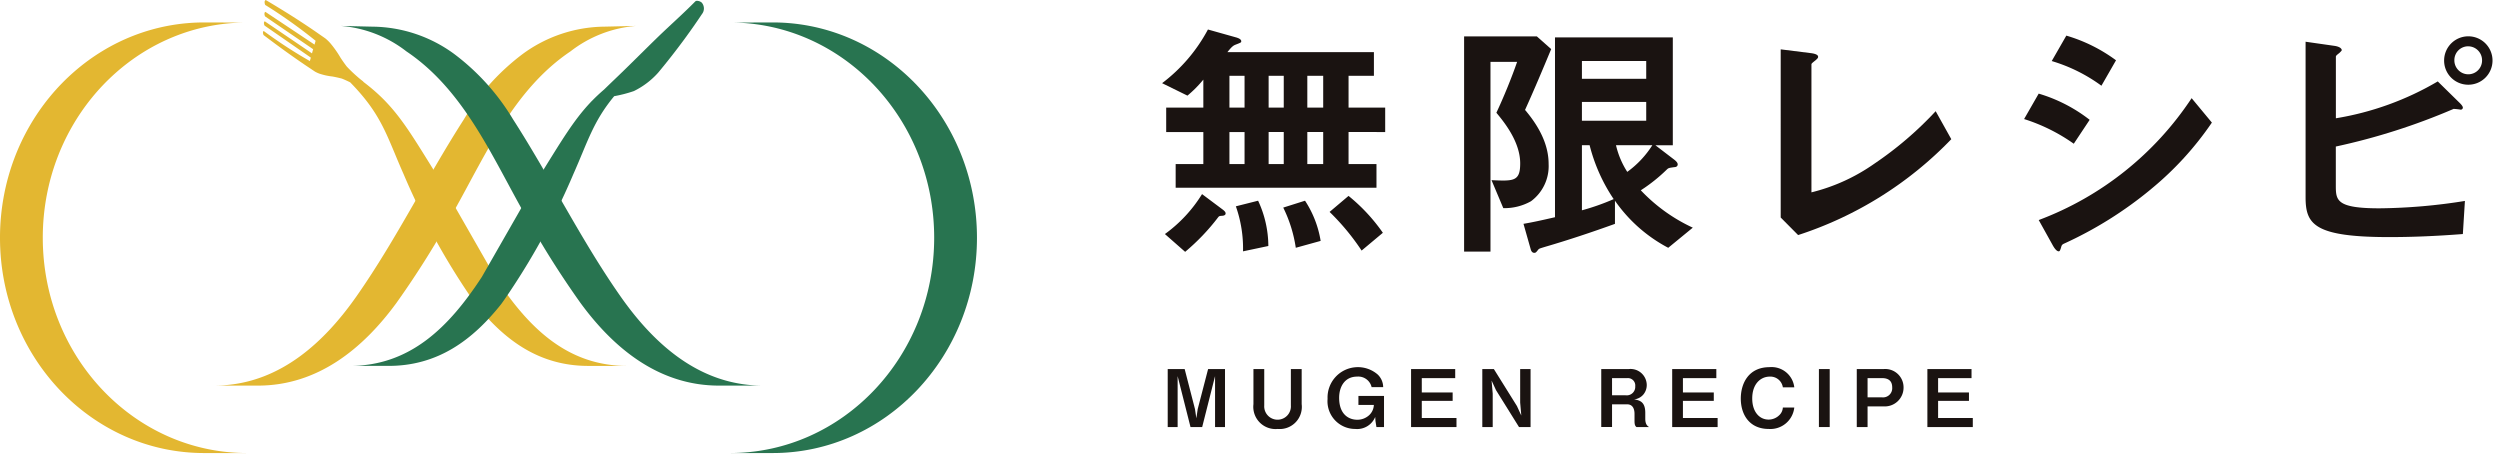 <svg xmlns="http://www.w3.org/2000/svg" xmlns:xlink="http://www.w3.org/1999/xlink" width="281" height="51" viewBox="0 0 281 51">
  <defs>
    <clipPath id="clip-path">
      <rect id="長方形_7666" data-name="長方形 7666" width="281" height="51" transform="translate(192 3587)" fill="#fff" stroke="#707070" stroke-width="1"/>
    </clipPath>
    <clipPath id="clip-path-2">
      <rect id="長方形_7665" data-name="長方形 7665" width="280.164" height="50.928" fill="none"/>
    </clipPath>
  </defs>
  <g id="マスクグループ_4295" data-name="マスクグループ 4295" transform="translate(-192 -3587)" clip-path="url(#clip-path)">
    <g id="グループ_4480" data-name="グループ 4480" transform="translate(192 3587)">
      <g id="グループ_4476" data-name="グループ 4476" transform="translate(0 0)" clip-path="url(#clip-path-2)">
        <path id="パス_10311" data-name="パス 10311" d="M136.941,14.469v3.6h3.139v2.659H117.508V18.072h3.111v-3.6h-4.175V11.724h4.175V8.578a13.328,13.328,0,0,1-1.786,1.8l-2.849-1.4a18.432,18.432,0,0,0,5.153-6.033l3.252.914c.059.028.49.143.49.4,0,.144,0,.144-.662.4-.2.086-.374.171-.892.83h16.467V8.149h-2.85v3.575h4.117v2.746Zm-14.107,9.406c-.4.029-.431.029-.547.172a23.952,23.952,0,0,1-3.713,3.889l-2.275-2a15.73,15.73,0,0,0,4.175-4.489l2.332,1.743c.258.2.316.314.316.429,0,.2-.2.229-.288.257m2.418-15.726h-1.7v3.575h1.7Zm0,6.32h-1.7v3.6h1.7Zm-.172,13.41a14.242,14.242,0,0,0-.806-5.061l2.5-.63a12.117,12.117,0,0,1,1.152,5.09Zm4.578-19.73h-1.7v3.575h1.7Zm0,6.32h-1.7v3.6h1.7Zm1.353,13.01a15.271,15.271,0,0,0-1.41-4.518l2.447-.773a11.58,11.58,0,0,1,1.756,4.518Zm3.08-19.33h-1.785v3.575h1.785Zm0,6.32h-1.785v3.6h1.785Zm4.319,13.324a26.252,26.252,0,0,0-3.6-4.346l2.13-1.8a20.066,20.066,0,0,1,3.858,4.147Z" transform="translate(14.636 0.371)" fill="#1a1311"/>
        <path id="パス_10312" data-name="パス 10312" d="M152.977,11.9c2.159,2.544,2.649,4.575,2.649,6.09a4.912,4.912,0,0,1-1.987,4.174,6.091,6.091,0,0,1-3.109.773l-1.324-3.145c2.5.114,3.224.143,3.224-1.888,0-2.487-1.9-4.746-2.677-5.69.806-1.715,1.7-3.889,2.331-5.719H149.09V27.82h-2.965V3.631H154.3l1.613,1.43c-.951,2.287-1.9,4.546-2.937,6.834m16.093,15.5a16.836,16.836,0,0,1-5.988-5.291v2.6c-2.62.944-5.269,1.83-7.917,2.6-.547.172-.6.172-.72.315-.2.257-.259.342-.432.342-.23,0-.346-.2-.4-.4L152.8,24.7c1.007-.171,1.928-.372,3.541-.743V3.746h13.243V15.869h-1.957l2.131,1.63c.144.115.374.314.374.515,0,.257-.23.314-.374.314-.6.087-.662.087-.864.286a18.417,18.417,0,0,1-2.908,2.317,19.018,19.018,0,0,0,5.844,4.2ZM166.595,6.4h-7.227v2h7.227Zm0,4.6h-7.227v2.116h7.227Zm-6.363,4.861h-.864v7.32a25.687,25.687,0,0,0,3.57-1.259,19.3,19.3,0,0,1-2.706-6.061m2.965,0a9.558,9.558,0,0,0,1.267,3,10.892,10.892,0,0,0,2.821-3Z" transform="translate(18.44 0.458)" fill="#1a1311"/>
        <path id="パス_10313" data-name="パス 10313" d="M179.682,25.8l-1.958-1.973V4.926l3.427.429c.2.028.777.114.777.4,0,.115-.029.172-.288.4-.431.343-.461.372-.461.485V21a21.037,21.037,0,0,0,7.083-3.231,39.718,39.718,0,0,0,6.881-5.891l1.756,3.145A41.788,41.788,0,0,1,179.682,25.8" transform="translate(22.427 0.621)" fill="#1a1311"/>
        <path id="パス_10314" data-name="パス 10314" d="M207.6,15.708a20.1,20.1,0,0,0-5.585-2.774l1.641-2.859a17.286,17.286,0,0,1,5.729,2.945Zm8.7,5.089a43.7,43.7,0,0,1-9.876,6.176.461.461,0,0,0-.23.314c-.116.4-.173.515-.288.515-.288,0-.6-.543-.72-.771l-1.526-2.745a35.57,35.57,0,0,0,17.187-13.7l2.275,2.745a35.482,35.482,0,0,1-6.822,7.463M210.707,9.188a18.221,18.221,0,0,0-5.585-2.774l1.641-2.859a17.868,17.868,0,0,1,5.585,2.774Z" transform="translate(25.493 0.448)" fill="#1a1311"/>
        <path id="パス_10315" data-name="パス 10315" d="M247.787,25.855c-2.965.23-5.642.343-8.263.343-8.493,0-9.414-1.458-9.414-4.489V4.239l3.2.458c.633.084.863.314.863.485,0,.057-.056.114-.258.314-.288.229-.4.314-.4.429v6.919A33.1,33.1,0,0,0,244.966,8.7l2.39,2.345c.086.086.431.4.431.6a.233.233,0,0,1-.259.229,6.717,6.717,0,0,0-.777-.086,71.72,71.72,0,0,1-13.243,4.232v4.4c0,1.658.086,2.544,4.893,2.544a63.829,63.829,0,0,0,9.617-.829Zm.6-16.784a2.706,2.706,0,0,1-2.706-2.745,2.72,2.72,0,1,1,2.706,2.745m0-4.318a1.549,1.549,0,0,0-1.554,1.573A1.567,1.567,0,0,0,248.391,7.9a1.549,1.549,0,0,0,1.555-1.572,1.568,1.568,0,0,0-1.555-1.573" transform="translate(29.038 0.451)" fill="#1a1311"/>
        <path id="パス_10316" data-name="パス 10316" d="M121.865,43.353V37.63l-1.447,5.722h-1.312l-1.447-5.722v5.722h-1.115V36.835h1.906l1.16,4.5.153,1.035.152-1.035,1.169-4.5h1.9v6.517Z" transform="translate(14.707 4.648)" fill="#1a1311"/>
        <path id="パス_10317" data-name="パス 10317" d="M127.833,43.566a2.5,2.5,0,0,1-2.733-2.785V36.835h1.214v4.089a1.5,1.5,0,1,0,2.993,0V36.835h1.214v3.946a2.487,2.487,0,0,1-2.688,2.785" transform="translate(15.787 4.648)" fill="#1a1311"/>
        <path id="パス_10318" data-name="パス 10318" d="M137.99,43.376l-.108-.687-.027-.447A2.2,2.2,0,0,1,135.6,43.59a3.111,3.111,0,0,1-3.1-3.383,3.409,3.409,0,0,1,5.637-2.732,1.983,1.983,0,0,1,.612,1.411h-1.3a1.539,1.539,0,0,0-1.635-1.179c-1.358,0-2.014,1.1-2.014,2.384,0,1.946,1.168,2.464,2.031,2.464a1.955,1.955,0,0,0,1.357-.527,1.663,1.663,0,0,0,.514-1.134h-1.735V39.876h2.876v3.5Z" transform="translate(16.72 4.624)" fill="#1a1311"/>
        <path id="パス_10319" data-name="パス 10319" d="M140.832,43.353V36.835h4.962v1.017h-3.757v1.616h3.469v.938h-3.469v1.928h3.9v1.018Z" transform="translate(17.772 4.648)" fill="#1a1311"/>
        <path id="パス_10320" data-name="パス 10320" d="M152.068,43.353,149.479,39.2l-.494-1.072.126,1.456v3.767h-1.169V36.835h1.3l2.589,4.151.493,1.072-.126-1.456V36.835h1.169v6.517Z" transform="translate(18.669 4.648)" fill="#1a1311"/>
        <path id="パス_10321" data-name="パス 10321" d="M163.769,43.353c-.135-.126-.216-.224-.216-.7v-.785c0-.465-.144-1.072-.845-1.072h-1.681v2.554h-1.213V36.835h3.091a1.821,1.821,0,0,1,2.023,1.768,1.664,1.664,0,0,1-.4,1.116,1.591,1.591,0,0,1-1.025.527c.639.089,1.259.277,1.259,1.5v.661c0,.652.242.821.422.947Zm-1.025-5.5h-1.717v1.929h1.519a.957.957,0,0,0,1.088-1.018.827.827,0,0,0-.89-.911" transform="translate(20.167 4.648)" fill="#1a1311"/>
        <path id="パス_10322" data-name="パス 10322" d="M166.893,43.353V36.835h4.962v1.017H168.1v1.616h3.469v.938H168.1v1.928H172v1.018Z" transform="translate(21.061 4.648)" fill="#1a1311"/>
        <path id="パス_10323" data-name="パス 10323" d="M176.878,43.59c-2.175,0-3.138-1.625-3.138-3.41,0-1.723.89-3.535,3.228-3.535a2.568,2.568,0,0,1,2.786,2.267h-1.285a1.421,1.421,0,0,0-1.474-1.205c-1.025,0-1.969.821-1.969,2.455,0,1.527.827,2.375,1.833,2.375a1.715,1.715,0,0,0,1.195-.482,1.277,1.277,0,0,0,.414-.875h1.285a2.7,2.7,0,0,1-2.876,2.41" transform="translate(21.925 4.624)" fill="#1a1311"/>
        <rect id="長方形_7664" data-name="長方形 7664" width="1.213" height="6.517" transform="translate(204.446 41.483)" fill="#1a1311"/>
        <path id="パス_10324" data-name="パス 10324" d="M188.336,41.031H186.53v2.322h-1.214V36.835h3.02a2.061,2.061,0,0,1,2.239,2.063,2.113,2.113,0,0,1-2.239,2.133m-.179-3.178H186.53v2.161h1.627a1.034,1.034,0,0,0,1.141-1.125c0-.786-.5-1.036-1.141-1.036" transform="translate(23.385 4.648)" fill="#1a1311"/>
        <path id="パス_10325" data-name="パス 10325" d="M192.363,43.353V36.835h4.962v1.017h-3.757v1.616h3.469v.938h-3.469v1.928h3.9v1.018Z" transform="translate(24.275 4.648)" fill="#1a1311"/>
        <path id="パス_10326" data-name="パス 10326" d="M43.6,22.952c-1.961,3.407-3.953,6.794-6.21,10.017C33.77,38.137,28.9,42.607,22.3,42.988q-.507.029-1.014.028h5.026c6.7,0,11.8-4.14,15.58-9.321a102.72,102.72,0,0,0,6.419-10.247c3.623-6.444,6.761-13.722,13.127-18a13.8,13.8,0,0,1,7.365-2.861l-3.545.082a15.761,15.761,0,0,0-9.23,3.1A25.671,25.671,0,0,0,49.448,13.1c-2.065,3.213-3.943,6.542-5.848,9.853" transform="translate(2.687 0.326)" fill="#e3b731"/>
        <path id="パス_10327" data-name="パス 10327" d="M27.253,2.254C16.376,2.5,7.363,10.727,5.268,21.6a25.616,25.616,0,0,0-.459,4.84c0,13.367,10.277,24.2,22.955,24.2H22.955C10.278,50.646,0,39.81,0,26.443A25.524,25.524,0,0,1,.461,21.6C2.587,10.556,11.849,2.241,22.952,2.24Z" transform="translate(0 0.282)" fill="#e3b731"/>
        <path id="パス_10328" data-name="パス 10328" d="M59.231,22.952c1.961,3.407,3.953,6.794,6.21,10.017,3.62,5.168,8.487,9.638,15.085,10.019q.507.029,1.014.028H76.513c-6.7,0-11.8-4.14-15.58-9.321a102.719,102.719,0,0,1-6.419-10.247C50.891,17,47.754,9.726,41.387,5.449a13.8,13.8,0,0,0-7.365-2.861l3.545.082a15.761,15.761,0,0,1,9.23,3.1A25.671,25.671,0,0,1,53.382,13.1c2.065,3.213,3.943,6.542,5.848,9.853" transform="translate(4.293 0.326)" fill="#287450"/>
        <path id="パス_10329" data-name="パス 10329" d="M73.364,2.254C84.241,2.5,93.254,10.727,95.349,21.6a25.616,25.616,0,0,1,.459,4.84c0,13.367-10.277,24.2-22.955,24.2h4.809c12.678,0,22.955-10.836,22.955-24.2a25.524,25.524,0,0,0-.461-4.84C98.03,10.556,88.768,2.241,77.665,2.24Z" transform="translate(9.194 0.282)" fill="#287450"/>
        <path id="パス_10330" data-name="パス 10330" d="M52.34,31.127,45.8,19.7c-3.274-5.242-4.658-7.773-8.283-10.509l.014-.021c-.365-.269-.7-.57-.7-.57-.429-.373-.816-.75-1.163-1.116-.309-.405-.547-.755-.707-1A11.459,11.459,0,0,0,33.8,4.838a4.911,4.911,0,0,0-.482-.471c-.074-.06-.166-.123-.346-.247l-.414-.287c-.154-.108-.369-.259-.628-.436-.22-.151-1.177-.805-2.582-1.695C28.574,1.216,27.636.637,26.555,0a.276.276,0,0,0-.123.266A.757.757,0,0,0,26.5.557a55.672,55.672,0,0,1,4.585,3.178q.554.426,1.079.851l-.123.428L26.52,1.335c-.01,0-.1.039-.106.2a.648.648,0,0,0,.073.313l5.4,3.684-.072.25L31.756,6l-5.3-3.6c-.01,0-.092.034-.1.178a.6.6,0,0,0,.072.3l5.2,3.6-.111.387q-.507-.289-1.027-.6c-1.456-.876-2.841-1.811-4.159-2.778a.164.164,0,0,0-.083.14.609.609,0,0,0,.074.321c.925.7,1.725,1.292,2.382,1.765,1.183.851,2.01,1.412,2.2,1.541.222.15.409.275.544.364s.27.18.356.239c.186.124.229.154.3.2a3.457,3.457,0,0,0,.48.22A6.935,6.935,0,0,0,34.06,8.6c.238.044.6.117,1.051.233.3.118.612.262.936.42,3.611,3.682,4.106,6.042,6.008,10.324A79.628,79.628,0,0,0,49.832,33.72l.327.456c3.248,4.088,7.167,6.953,12.656,6.953h4.362c-6.773,0-11.156-4.361-14.836-10" transform="translate(3.311 -0.001)" fill="#e3b731"/>
        <path id="パス_10331" data-name="パス 10331" d="M74.47.284a.84.84,0,0,0-.589-.2.5.5,0,0,0-.124.052c-1.377,1.4-2.871,2.713-4.283,4.081C67.845,5.8,66.252,7.414,64.61,8.976c-.378.36-.752.724-1.127,1.087-.493.422-.948.849-1.371,1.287-.041.036-.079.075-.119.111l.01,0c-1.955,2.06-3.336,4.429-5.706,8.226L49.753,31.116c-3.68,5.642-8.064,10-14.836,10h4.362c5.489,0,9.408-2.865,12.656-6.953l.325-.456a79.532,79.532,0,0,0,7.779-14.145c1.621-3.647,2.219-5.9,4.59-8.762a14.75,14.75,0,0,0,2.185-.564.268.268,0,0,0,.037-.014,8.863,8.863,0,0,0,2.733-2.078c.979-1.176,1.975-2.443,2.972-3.8q1.032-1.409,1.935-2.767A1.012,1.012,0,0,0,74.47.284" transform="translate(4.406 0.01)" fill="#287450"/>
      </g>
    </g>
  </g>
</svg>
